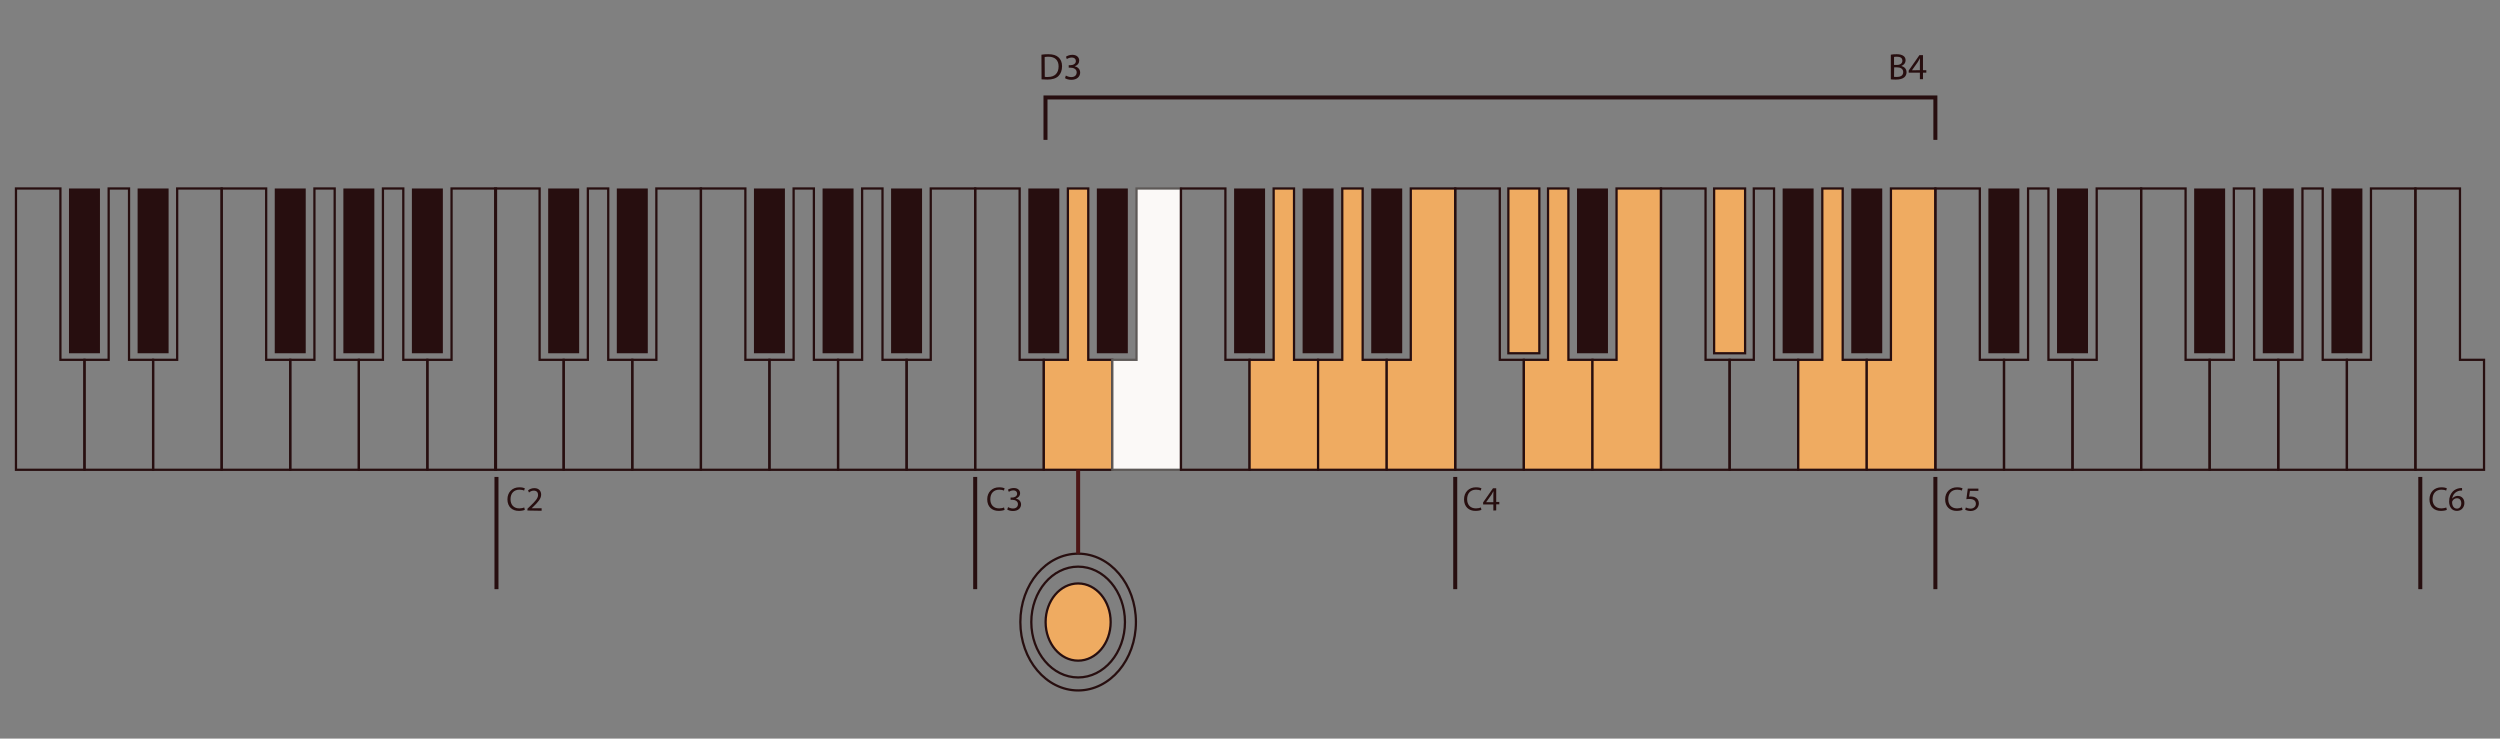 <?xml version="1.0" encoding="utf-8"?>
<!-- Generator: $$$/GeneralStr/196=Adobe Illustrator 27.6.0, SVG Export Plug-In . SVG Version: 6.00 Build 0)  -->
<svg version="1.1" id="Livello_1" xmlns="http://www.w3.org/2000/svg" xmlns:xlink="http://www.w3.org/1999/xlink" x="0px" y="0px"
	 viewBox="0 0 2098.3 619.9" style="enable-background:new 0 0 2098.3 619.9;" xml:space="preserve">
<rect x="0" y="0" width="2098.3" height="619.9" fill="#808080" stroke="none"/>
<style type="text/css">
	.st0{fill:none;stroke:#270E0F;stroke-width:1.904;stroke-miterlimit:10;}
	.st1{fill:#EFAB61;}
	.st2{fill:#270E0F;}
	.st3{fill:#FBF9F7;}
	.st4{fill:none;stroke:#5D5957;stroke-width:1.904;stroke-miterlimit:10;}
	.st5{fill:none;stroke:#270E0F;stroke-width:3.365;stroke-miterlimit:10;}
	.st6{fill:#FFFFFF;}
	.st7{fill:none;stroke:#4C1616;stroke-width:3.365;stroke-miterlimit:10;}
</style>
<ellipse class="st0" cx="904.9" cy="522.1" rx="48.5" ry="57.4"/>
<path class="st0" d="M904.9,568.6c-21.7,0-39.3-20.8-39.3-46.5c0-25.7,17.6-46.5,39.3-46.5s39.3,20.8,39.3,46.5
	C944.2,547.8,926.6,568.6,904.9,568.6z"/>
<path class="st1" d="M904.9,554.4c-15.1,0-27.3-14.5-27.3-32.4c0-17.9,12.2-32.4,27.3-32.4c15.1,0,27.3,14.5,27.3,32.4
	C932.2,540,920,554.4,904.9,554.4"/>
<ellipse class="st0" cx="904.9" cy="522.1" rx="27.3" ry="32.4"/>
<polygon class="st0" points="473.1,302 473.1,394.3 415.6,394.3 415.6,158.2 452.9,158.2 452.9,302 "/>
<polygon class="st0" points="530.7,302 530.7,394.3 473.1,394.3 473.1,302 493.4,302 493.4,158.2 510.5,158.2 510.5,302 "/>
<polygon class="st0" points="588.3,158.2 588.3,394.3 530.7,394.3 530.7,302 550.9,302 550.9,158.2 "/>
<polygon class="st0" points="645.8,302 645.8,394.3 588.3,394.3 588.3,158.2 625.6,158.2 625.6,302 "/>
<polygon class="st0" points="703.4,302 703.4,394.3 645.8,394.3 645.8,302 666.1,302 666.1,158.2 683.1,158.2 683.1,302 "/>
<polygon class="st0" points="761,302 761,394.3 703.4,394.3 703.4,302 723.6,302 723.6,158.2 740.7,158.2 740.7,302 "/>
<polygon class="st0" points="818.5,158.2 818.5,394.3 760.9,394.3 760.9,302 781.2,302 781.2,158.2 "/>
<rect x="460.1" y="158.2" class="st2" width="26" height="138.3"/>
<rect x="517.7" y="158.2" class="st2" width="26" height="138.3"/>
<rect x="632.8" y="158.2" class="st2" width="26" height="138.3"/>
<rect x="690.4" y="158.2" class="st2" width="26" height="138.3"/>
<rect x="747.9" y="158.2" class="st2" width="26" height="138.3"/>
<polygon class="st0" points="70.9,302 70.9,394.3 13.4,394.3 13.4,158.2 50.7,158.2 50.7,302 "/>
<polygon class="st0" points="128.5,302 128.5,394.3 70.9,394.3 70.9,302 91.2,302 91.2,158.2 108.3,158.2 108.3,302 "/>
<polygon class="st0" points="186.1,158.2 186.1,394.3 128.5,394.3 128.5,302 148.7,302 148.7,158.2 "/>
<polygon class="st0" points="243.6,302 243.6,394.3 186,394.3 186,158.2 223.4,158.2 223.4,302 "/>
<polygon class="st0" points="301.2,302 301.2,394.3 243.6,394.3 243.6,302 263.9,302 263.9,158.2 280.9,158.2 280.9,302 "/>
<polygon class="st0" points="358.7,302 358.7,394.3 301.2,394.3 301.2,302 321.4,302 321.4,158.2 338.5,158.2 338.5,302 "/>
<polygon class="st0" points="416.3,158.2 416.3,394.3 358.7,394.3 358.7,302 379,302 379,158.2 "/>
<rect x="57.9" y="158.2" class="st2" width="26" height="138.3"/>
<rect x="115.5" y="158.2" class="st2" width="26" height="138.3"/>
<rect x="230.6" y="158.2" class="st2" width="26" height="138.3"/>
<rect x="288.2" y="158.2" class="st2" width="26" height="138.3"/>
<rect x="345.7" y="158.2" class="st2" width="26" height="138.3"/>
<polygon class="st0" points="876.1,302 876.1,394.3 818.5,394.3 818.5,158.2 855.8,158.2 855.8,302 "/>
<polygon class="st1" points="933.6,302 933.6,394.3 876.1,394.3 876.1,302 896.3,302 896.3,158.2 913.4,158.2 913.4,302 "/>
<polygon class="st0" points="933.6,302 933.6,394.3 876.1,394.3 876.1,302 896.3,302 896.3,158.2 913.4,158.2 913.4,302 "/>
<polygon class="st3" points="991.2,158.2 991.2,394.3 933.6,394.3 933.6,302 953.9,302 953.9,158.2 "/>
<polygon class="st4" points="991.2,158.2 991.2,394.3 933.6,394.3 933.6,302 953.9,302 953.9,158.2 "/>
<polygon class="st0" points="1048.8,302 1048.8,394.3 991.2,394.3 991.2,158.2 1028.5,158.2 1028.5,302 "/>
<polygon class="st1" points="1106.3,302 1106.3,394.3 1048.8,394.3 1048.8,302 1069,302 1069,158.2 1086.1,158.2 1086.1,302 "/>
<polygon class="st0" points="1106.3,302 1106.3,394.3 1048.8,394.3 1048.8,302 1069,302 1069,158.2 1086.1,158.2 1086.1,302 "/>
<polygon class="st1" points="1163.9,302 1163.9,394.3 1106.3,394.3 1106.3,302 1126.6,302 1126.6,158.2 1143.7,158.2 1143.7,302 "/>
<polygon class="st0" points="1163.9,302 1163.9,394.3 1106.3,394.3 1106.3,302 1126.6,302 1126.6,158.2 1143.7,158.2 1143.7,302 "/>
<polygon class="st1" points="1221.4,158.2 1221.4,394.3 1163.9,394.3 1163.9,302 1184.1,302 1184.1,158.2 "/>
<polygon class="st0" points="1221.4,158.2 1221.4,394.3 1163.9,394.3 1163.9,302 1184.1,302 1184.1,158.2 "/>
<rect x="863.1" y="158.2" class="st2" width="26" height="138.3"/>
<rect x="920.6" y="158.2" class="st2" width="26" height="138.3"/>
<rect x="1035.8" y="158.2" class="st2" width="26" height="138.3"/>
<rect x="1093.3" y="158.2" class="st2" width="26" height="138.3"/>
<rect x="1150.9" y="158.2" class="st2" width="26" height="138.3"/>
<polygon class="st0" points="1279,302 1279,394.3 1221.4,394.3 1221.4,158.2 1258.8,158.2 1258.8,302 "/>
<polygon class="st0" points="2084.9,302 2084.9,394.3 2027.3,394.3 2027.3,158.2 2064.7,158.2 2064.7,302 "/>
<polygon class="st1" points="1336.6,302 1336.6,394.3 1279,394.3 1279,302 1299.3,302 1299.3,158.2 1316.4,158.2 1316.4,302 "/>
<polygon class="st0" points="1336.6,302 1336.6,394.3 1279,394.3 1279,302 1299.3,302 1299.3,158.2 1316.4,158.2 1316.4,302 "/>
<polygon class="st1" points="1394.1,158.2 1394.1,394.3 1336.6,394.3 1336.6,302 1356.8,302 1356.8,158.2 "/>
<polygon class="st0" points="1394.1,158.2 1394.1,394.3 1336.6,394.3 1336.6,302 1356.8,302 1356.8,158.2 "/>
<polygon class="st0" points="1451.7,302 1451.7,394.3 1394.1,394.3 1394.1,158.2 1431.5,158.2 1431.5,302 "/>
<polygon class="st0" points="1509.3,302 1509.3,394.3 1451.7,394.3 1451.7,302 1472,302 1472,158.2 1489,158.2 1489,302 "/>
<polygon class="st1" points="1566.8,302 1566.8,394.3 1509.3,394.3 1509.3,302 1529.5,302 1529.5,158.2 1546.6,158.2 1546.6,302 "/>
<polygon class="st0" points="1566.8,302 1566.8,394.3 1509.3,394.3 1509.3,302 1529.5,302 1529.5,158.2 1546.6,158.2 1546.6,302 "/>
<polygon class="st1" points="1624.4,158.2 1624.4,394.3 1566.8,394.3 1566.8,302 1587.1,302 1587.1,158.2 "/>
<polygon class="st0" points="1624.4,158.2 1624.4,394.3 1566.8,394.3 1566.8,302 1587.1,302 1587.1,158.2 "/>
<rect x="1266" y="158.2" class="st1" width="26" height="138.3"/>
<rect x="1266" y="158.2" class="st0" width="26" height="138.3"/>
<rect x="1323.6" y="158.2" class="st2" width="26" height="138.3"/>
<rect x="1438.7" y="158.2" class="st1" width="26" height="138.3"/>
<rect x="1438.7" y="158.2" class="st0" width="26" height="138.3"/>
<rect x="1496.2" y="158.2" class="st2" width="26" height="138.3"/>
<rect x="1553.8" y="158.2" class="st2" width="26" height="138.3"/>
<polygon class="st0" points="1682,302 1682,394.3 1624.4,394.3 1624.4,158.2 1661.7,158.2 1661.7,302 "/>
<polygon class="st0" points="1739.5,302 1739.5,394.3 1682,394.3 1682,302 1702.2,302 1702.2,158.2 1719.3,158.2 1719.3,302 "/>
<polygon class="st0" points="1797.1,158.2 1797.1,394.3 1739.5,394.3 1739.5,302 1759.8,302 1759.8,158.2 "/>
<polygon class="st0" points="1854.6,302 1854.6,394.3 1797.1,394.3 1797.1,158.2 1834.4,158.2 1834.4,302 "/>
<polygon class="st0" points="1912.2,302 1912.2,394.3 1854.6,394.3 1854.6,302 1874.9,302 1874.9,158.2 1892,158.2 1892,302 "/>
<polygon class="st0" points="1969.8,302 1969.8,394.3 1912.2,394.3 1912.2,302 1932.5,302 1932.5,158.2 1949.5,158.2 1949.5,302 "/>
<polygon class="st0" points="2027.3,158.2 2027.3,394.3 1969.8,394.3 1969.8,302 1990,302 1990,158.2 "/>
<rect x="1668.9" y="158.2" class="st2" width="26" height="138.3"/>
<rect x="1726.5" y="158.2" class="st2" width="26" height="138.3"/>
<rect x="1841.6" y="158.2" class="st2" width="26" height="138.3"/>
<rect x="1899.2" y="158.2" class="st2" width="26" height="138.3"/>
<rect x="1956.8" y="158.2" class="st2" width="26" height="138.3"/>
<line class="st5" x1="1221.4" y1="400.3" x2="1221.4" y2="494.5"/>
<line class="st5" x1="818.5" y1="400.3" x2="818.5" y2="494.5"/>
<line class="st5" x1="1624.4" y1="400.3" x2="1624.4" y2="494.5"/>
<line class="st5" x1="416.7" y1="400.3" x2="416.7" y2="494.5"/>
<polyline class="st5" points="1624.4,117.4 1624.4,81.8 877.5,81.8 877.5,117.4 "/>
<line class="st6" x1="904.9" y1="464.7" x2="904.9" y2="394.3"/>
<line class="st7" x1="904.9" y1="464.7" x2="904.9" y2="394.3"/>
<g>
	<path class="st2" d="M440.5,427.9c-0.9,0.5-2.7,0.9-5.1,0.9c-5.4,0-9.5-3.4-9.5-9.7c0-6,4.1-10.1,10-10.1c2.4,0,3.9,0.5,4.6,0.8
		l-0.6,2c-0.9-0.5-2.3-0.8-3.9-0.8c-4.5,0-7.5,2.9-7.5,8c0,4.7,2.7,7.7,7.4,7.7c1.5,0,3.1-0.3,4.1-0.8L440.5,427.9z"/>
	<path class="st2" d="M442.7,428.5l0-1.5l2-1.9c4.7-4.5,6.9-6.9,6.9-9.7c0-1.9-0.9-3.6-3.7-3.6c-1.7,0-3.1,0.9-3.9,1.6l-0.8-1.8
		c1.3-1.1,3.1-1.9,5.3-1.9c4,0,5.7,2.7,5.7,5.4c0,3.4-2.5,6.2-6.4,10l-1.5,1.4v0.1l8.3,0l0,2.1L442.7,428.5z"/>
</g>
<g>
	<path class="st2" d="M874.1,45.9c1.6-0.3,3.6-0.4,5.8-0.4c3.9,0,6.7,0.9,8.5,2.6c1.9,1.7,3,4.1,3,7.5c0,3.4-1,6.2-3,8.2
		c-2,2-5.2,3-9.3,3c-1.9,0-3.5-0.1-4.9-0.2L874.1,45.9z M876.9,64.5c0.7,0.1,1.7,0.2,2.7,0.1c5.8,0,8.9-3.3,8.9-8.9
		c0-4.9-2.8-8.1-8.5-8.1c-1.4,0-2.5,0.1-3.2,0.3L876.9,64.5z"/>
	<path class="st2" d="M894.6,63.4c0.8,0.5,2.6,1.3,4.5,1.3c3.5,0,4.6-2.2,4.6-3.9c0-2.8-2.6-4-5.2-4l-1.5,0l0-2.1l1.5,0
		c2,0,4.5-1,4.5-3.4c0-1.6-1-3-3.6-3c-1.6,0-3.2,0.7-4,1.3l-0.7-2c1.1-0.8,3.1-1.6,5.3-1.6c4,0,5.8,2.4,5.8,4.8
		c0,2.1-1.2,3.9-3.7,4.8v0.1c2.5,0.5,4.5,2.4,4.5,5.2c0,3.2-2.5,6.1-7.4,6.1c-2.3,0-4.3-0.7-5.3-1.4L894.6,63.4z"/>
</g>
<g>
	<path class="st2" d="M1587,45.9c1.2-0.3,3-0.4,4.9-0.4c2.7,0,4.4,0.5,5.8,1.5c1.1,0.8,1.7,2,1.7,3.7c0,2-1.3,3.8-3.5,4.6v0.1
		c2,0.5,4.3,2.1,4.3,5.2c0,1.8-0.7,3.2-1.8,4.2c-1.5,1.3-3.8,2-7.2,2c-1.9,0-3.3-0.1-4.2-0.2L1587,45.9z M1589.7,54.5l2.5,0
		c2.9,0,4.5-1.5,4.5-3.5c0-2.5-1.9-3.4-4.6-3.4c-1.2,0-2,0.1-2.4,0.2L1589.7,54.5z M1589.7,64.5c0.5,0.1,1.3,0.1,2.3,0.1
		c2.8,0,5.4-1,5.4-4.1c0-2.9-2.5-4-5.4-4l-2.2,0L1589.7,64.5z"/>
	<path class="st2" d="M1611.4,66.5l0-5.5l-9.4,0l0-1.8l9-12.9l3,0l0,12.6l2.8,0l0,2.1l-2.8,0l0,5.5L1611.4,66.5z M1611.4,58.9l0-6.7
		c0-1.1,0-2.1,0.1-3.2h-0.1c-0.6,1.2-1.1,2.1-1.7,3l-4.9,6.9v0.1L1611.4,58.9z"/>
</g>
<g>
	<path class="st2" d="M843.2,427.9c-0.9,0.5-2.7,0.9-5.1,0.9c-5.4,0-9.5-3.4-9.5-9.7c0-6,4.1-10.1,10-10.1c2.4,0,3.9,0.5,4.6,0.8
		l-0.6,2c-0.9-0.5-2.3-0.8-3.9-0.8c-4.5,0-7.5,2.9-7.5,8c0,4.7,2.7,7.7,7.4,7.7c1.5,0,3.1-0.3,4.1-0.8L843.2,427.9z"/>
	<path class="st2" d="M846.1,425.6c0.7,0.5,2.4,1.2,4.1,1.2c3.2,0,4.2-2.1,4.2-3.6c0-2.6-2.4-3.7-4.8-3.7l-1.4,0l0-1.9l1.4,0
		c1.8,0,4.1-1,4.1-3.2c0-1.5-0.9-2.8-3.3-2.8c-1.5,0-2.9,0.7-3.7,1.2l-0.7-1.8c1-0.7,2.9-1.4,4.9-1.4c3.7,0,5.3,2.2,5.3,4.4
		c0,1.9-1.1,3.5-3.4,4.4v0.1c2.3,0.5,4.1,2.2,4.2,4.8c0,3-2.3,5.6-6.8,5.6c-2.1,0-3.9-0.6-4.8-1.2L846.1,425.6z"/>
</g>
<g>
	<path class="st2" d="M1243.4,427.9c-0.9,0.5-2.7,0.9-5.1,0.9c-5.4,0-9.5-3.4-9.5-9.7c0-6,4.1-10.1,10-10.1c2.4,0,3.9,0.5,4.6,0.8
		l-0.6,2c-0.9-0.5-2.3-0.8-3.9-0.8c-4.5,0-7.5,2.9-7.5,8c0,4.7,2.7,7.7,7.4,7.7c1.5,0,3.1-0.3,4.1-0.8L1243.4,427.9z"/>
	<path class="st2" d="M1253.4,428.5l0-5.1l-8.6,0l0-1.7l8.3-11.9l2.7,0l0,11.5l2.6,0l0,2l-2.6,0l0,5.1L1253.4,428.5z M1253.4,421.5
		l0-6.2c0-1,0-1.9,0.1-2.9l-0.1,0c-0.6,1.1-1,1.9-1.5,2.7l-4.5,6.3v0.1L1253.4,421.5z"/>
</g>
<g>
	<path class="st2" d="M1647.2,427.9c-0.9,0.5-2.7,0.9-5.1,0.9c-5.4,0-9.5-3.4-9.5-9.7c0-6,4.1-10.1,10-10.1c2.4,0,3.9,0.5,4.6,0.8
		l-0.6,2c-0.9-0.5-2.3-0.8-3.9-0.8c-4.5,0-7.5,2.9-7.5,8c0,4.7,2.7,7.7,7.4,7.7c1.5,0,3.1-0.3,4.1-0.8L1647.2,427.9z"/>
	<path class="st2" d="M1660.5,412l-7.1,0l-0.7,4.8c0.4-0.1,0.8-0.1,1.5-0.1c1.4,0,2.9,0.3,4,1c1.5,0.8,2.7,2.4,2.7,4.8
		c0,3.6-2.9,6.4-6.9,6.4c-2,0-3.7-0.6-4.6-1.1l0.6-1.9c0.8,0.5,2.3,1,4,1c2.4,0,4.4-1.6,4.4-4c0-2.4-1.6-4.1-5.4-4.1
		c-1.1,0-1.9,0.1-2.6,0.2l1.2-8.9l8.9,0L1660.5,412z"/>
</g>
<line class="st5" x1="2031.4" y1="400.3" x2="2031.4" y2="494.5"/>
<g>
	<path class="st2" d="M2053.7,427.9c-0.9,0.5-2.7,0.9-5.1,0.9c-5.4,0-9.5-3.4-9.5-9.7c0-6,4.1-10.1,10-10.1c2.4,0,3.9,0.5,4.6,0.8
		l-0.6,2c-0.9-0.5-2.3-0.8-3.9-0.8c-4.5,0-7.5,2.9-7.5,8c0,4.7,2.7,7.7,7.4,7.7c1.5,0,3.1-0.3,4.1-0.8L2053.7,427.9z"/>
	<path class="st2" d="M2066.5,411.7c-0.5,0-1.2,0-1.9,0.1c-3.9,0.7-6,3.6-6.4,6.6l0.1,0c0.9-1.2,2.4-2.1,4.5-2.2
		c3.3,0,5.6,2.4,5.6,6c0,3.4-2.3,6.5-6.2,6.6c-4,0-6.6-3.1-6.6-7.9c0-3.7,1.3-6.5,3.1-8.4c1.5-1.5,3.6-2.5,5.9-2.8
		c0.7-0.1,1.4-0.1,1.8-0.1L2066.5,411.7z M2065.8,422.4c0-2.7-1.5-4.3-3.8-4.2c-1.5,0-2.9,0.9-3.6,2.3c-0.2,0.3-0.3,0.7-0.3,1.1
		c0.1,3.1,1.5,5.3,4.1,5.3C2064.3,426.9,2065.8,425.1,2065.8,422.4z"/>
</g>
</svg>
